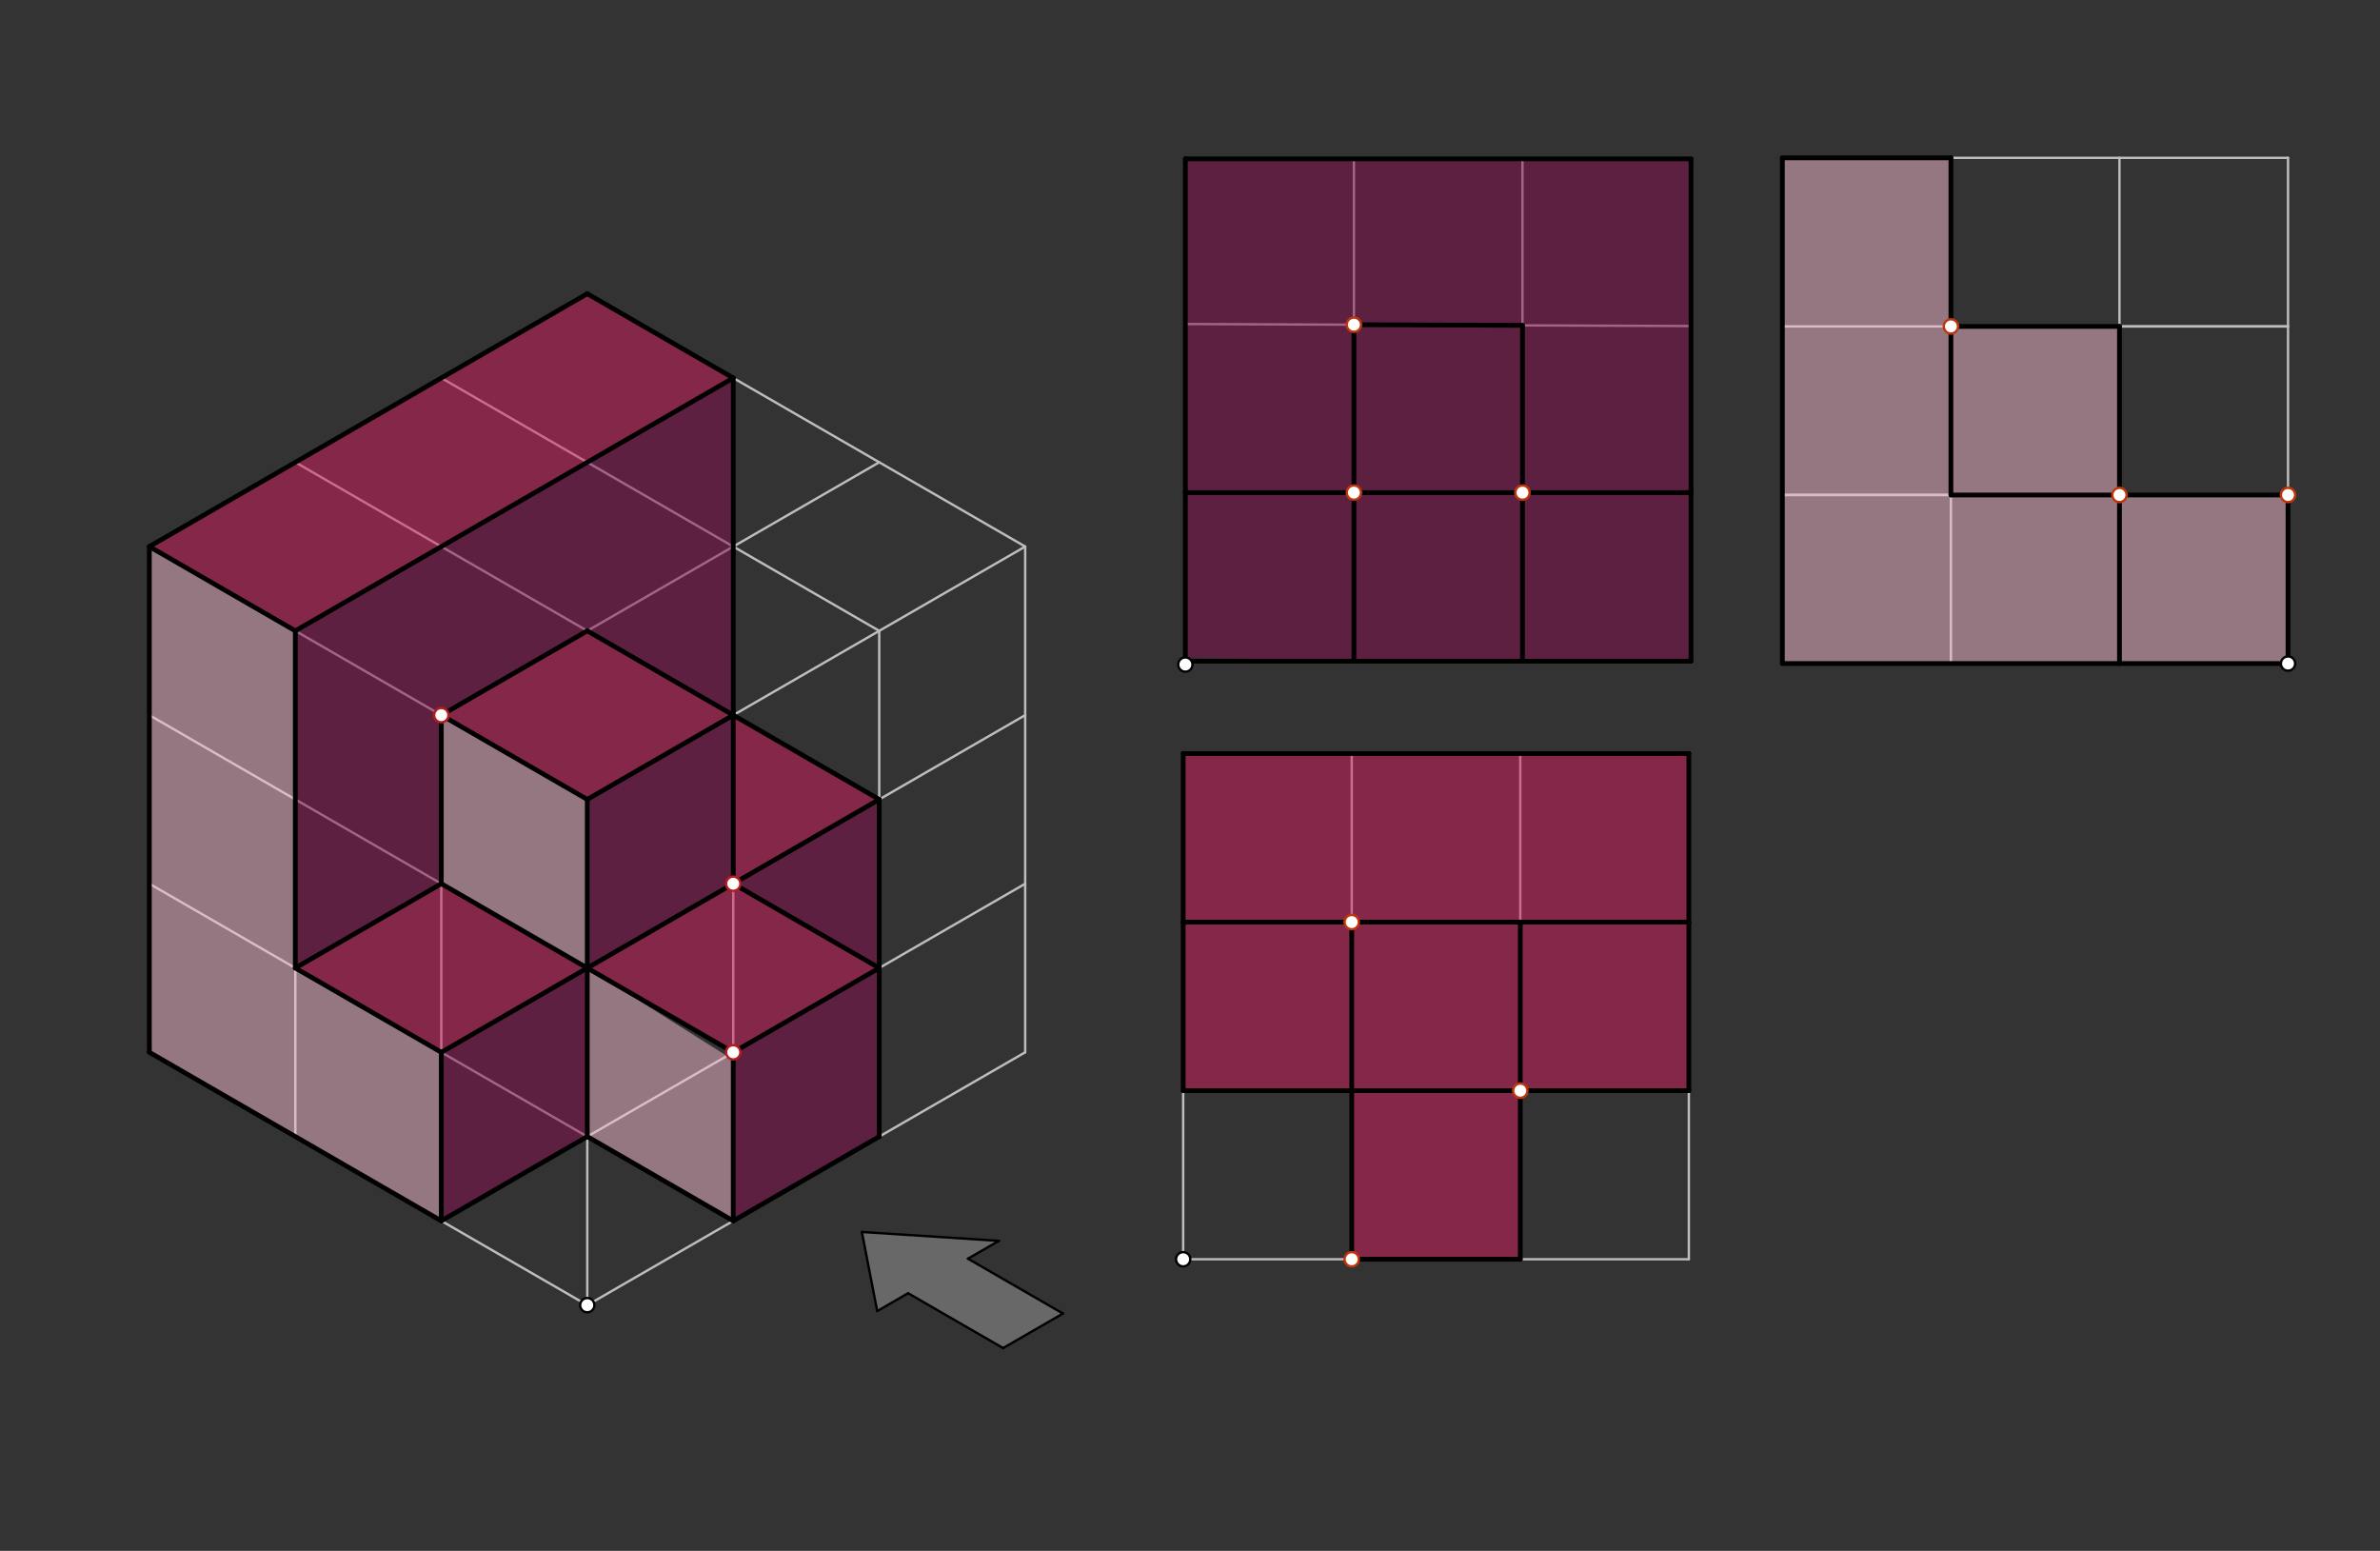 <svg xmlns="http://www.w3.org/2000/svg" class="svg--1it" height="100%" preserveAspectRatio="xMidYMid meet" viewBox="0 0 1000.63 651.969" width="100%"><rect x="0" y="0" width="1000.63" height="651.969" fill="#333333" stroke="none"/><defs><marker id="marker-arrow" markerHeight="16" markerUnits="userSpaceOnUse" markerWidth="24" orient="auto-start-reverse" refX="24" refY="4" viewBox="0 0 24 8"><path d="M 0 0 L 24 4 L 0 8 z" stroke="inherit"></path></marker></defs><g class="aux-layer--1FB"><g class="element--2qn"><line stroke="#BDBDBD" stroke-dasharray="none" stroke-linecap="round" stroke-width="1" x1="498.364" x2="710.962" y1="277.946" y2="277.946"></line></g><g class="element--2qn"><line stroke="#BDBDBD" stroke-dasharray="none" stroke-linecap="round" stroke-width="1" x1="498.364" x2="498.364" y1="279.366" y2="66.768"></line></g><g class="element--2qn"><line stroke="#BDBDBD" stroke-dasharray="none" stroke-linecap="round" stroke-width="1" x1="498.364" x2="710.962" y1="66.768" y2="66.768"></line></g><g class="element--2qn"><line stroke="#BDBDBD" stroke-dasharray="none" stroke-linecap="round" stroke-width="1" x1="710.962" x2="710.962" y1="66.768" y2="277.946"></line></g><g class="element--2qn"><line stroke="#BDBDBD" stroke-dasharray="none" stroke-linecap="round" stroke-width="1" x1="749.364" x2="749.364" y1="278.946" y2="66.348"></line></g><g class="element--2qn"><line stroke="#BDBDBD" stroke-dasharray="none" stroke-linecap="round" stroke-width="1" x1="749.364" x2="961.962" y1="278.946" y2="278.946"></line></g><g class="element--2qn"><line stroke="#BDBDBD" stroke-dasharray="none" stroke-linecap="round" stroke-width="1" x1="961.962" x2="961.962" y1="278.946" y2="66.348"></line></g><g class="element--2qn"><line stroke="#BDBDBD" stroke-dasharray="none" stroke-linecap="round" stroke-width="1" x1="749.364" x2="961.962" y1="66.348" y2="66.348"></line></g><g class="element--2qn"><line stroke="#BDBDBD" stroke-dasharray="none" stroke-linecap="round" stroke-width="1" x1="497.446" x2="497.446" y1="529.365" y2="316.766"></line></g><g class="element--2qn"><line stroke="#BDBDBD" stroke-dasharray="none" stroke-linecap="round" stroke-width="1" x1="497.446" x2="710.045" y1="316.766" y2="316.766"></line></g><g class="element--2qn"><line stroke="#BDBDBD" stroke-dasharray="none" stroke-linecap="round" stroke-width="1" x1="710.045" x2="710.045" y1="316.766" y2="529.365"></line></g><g class="element--2qn"><line stroke="#BDBDBD" stroke-dasharray="none" stroke-linecap="round" stroke-width="1" x1="497.446" x2="710.045" y1="529.365" y2="529.365"></line></g><g class="element--2qn"><line stroke="#BDBDBD" stroke-dasharray="none" stroke-linecap="round" stroke-width="1" x1="246.909" x2="431.025" y1="548.665" y2="442.366"></line></g><g class="element--2qn"><line stroke="#BDBDBD" stroke-dasharray="none" stroke-linecap="round" stroke-width="1" x1="431.025" x2="431.025" y1="442.366" y2="229.767"></line></g><g class="element--2qn"><line stroke="#BDBDBD" stroke-dasharray="none" stroke-linecap="round" stroke-width="1" x1="431.025" x2="246.909" y1="229.767" y2="123.468"></line></g><g class="element--2qn"><line stroke="#BDBDBD" stroke-dasharray="none" stroke-linecap="round" stroke-width="1" x1="246.909" x2="246.909" y1="548.665" y2="336.066"></line></g><g class="element--2qn"><line stroke="#BDBDBD" stroke-dasharray="none" stroke-linecap="round" stroke-width="1" x1="246.909" x2="431.025" y1="336.066" y2="229.767"></line></g><g class="element--2qn"><line stroke="#BDBDBD" stroke-dasharray="none" stroke-linecap="round" stroke-width="1" x1="246.909" x2="62.793" y1="336.066" y2="229.767"></line></g><g class="element--2qn"><line stroke="#BDBDBD" stroke-dasharray="none" stroke-linecap="round" stroke-width="1" x1="62.793" x2="62.793" y1="229.767" y2="442.366"></line></g><g class="element--2qn"><line stroke="#BDBDBD" stroke-dasharray="none" stroke-linecap="round" stroke-width="1" x1="246.909" x2="62.793" y1="548.665" y2="442.366"></line></g><g class="element--2qn"><line stroke="#BDBDBD" stroke-dasharray="none" stroke-linecap="round" stroke-width="1" x1="62.793" x2="246.909" y1="229.767" y2="123.468"></line></g><g class="element--2qn"><line stroke="#BDBDBD" stroke-dasharray="none" stroke-linecap="round" stroke-width="1" x1="569.23" x2="569.23" y1="277.946" y2="66.768"></line></g><g class="element--2qn"><line stroke="#BDBDBD" stroke-dasharray="none" stroke-linecap="round" stroke-width="1" x1="640.096" x2="640.096" y1="277.946" y2="66.768"></line></g><g class="element--2qn"><line stroke="#BDBDBD" stroke-dasharray="none" stroke-linecap="round" stroke-width="1" x1="498.364" x2="710.962" y1="136.214" y2="137.061"></line></g><g class="element--2qn"><line stroke="#BDBDBD" stroke-dasharray="none" stroke-linecap="round" stroke-width="1" x1="498.364" x2="710.962" y1="207.08" y2="207.08"></line></g><g class="element--2qn"><line stroke="#BDBDBD" stroke-dasharray="none" stroke-linecap="round" stroke-width="1" x1="749.364" x2="961.962" y1="208.08" y2="208.08"></line></g><g class="element--2qn"><line stroke="#BDBDBD" stroke-dasharray="none" stroke-linecap="round" stroke-width="1" x1="961.962" x2="749.364" y1="208.08" y2="208.08"></line></g><g class="element--2qn"><line stroke="#BDBDBD" stroke-dasharray="none" stroke-linecap="round" stroke-width="1" x1="749.364" x2="961.962" y1="137.214" y2="137.214"></line></g><g class="element--2qn"><line stroke="#BDBDBD" stroke-dasharray="none" stroke-linecap="round" stroke-width="1" x1="961.962" x2="891.096" y1="137.214" y2="137.214"></line></g><g class="element--2qn"><line stroke="#BDBDBD" stroke-dasharray="none" stroke-linecap="round" stroke-width="1" x1="820.23" x2="820.23" y1="278.946" y2="66.348"></line></g><g class="element--2qn"><line stroke="#BDBDBD" stroke-dasharray="none" stroke-linecap="round" stroke-width="1" x1="891.096" x2="891.096" y1="278.946" y2="66.348"></line></g><g class="element--2qn"><line stroke="#BDBDBD" stroke-dasharray="none" stroke-linecap="round" stroke-width="1" x1="497.446" x2="710.045" y1="387.633" y2="387.633"></line></g><g class="element--2qn"><line stroke="#BDBDBD" stroke-dasharray="none" stroke-linecap="round" stroke-width="1" x1="568.312" x2="568.312" y1="529.365" y2="316.766"></line></g><g class="element--2qn"><line stroke="#BDBDBD" stroke-dasharray="none" stroke-linecap="round" stroke-width="1" x1="639.178" x2="639.178" y1="529.365" y2="316.766"></line></g><g class="element--2qn"><line stroke="#BDBDBD" stroke-dasharray="none" stroke-linecap="round" stroke-width="1" x1="124.165" x2="124.165" y1="477.799" y2="265.2"></line></g><g class="element--2qn"><line stroke="#BDBDBD" stroke-dasharray="none" stroke-linecap="round" stroke-width="1" x1="185.537" x2="185.537" y1="513.232" y2="300.633"></line></g><g class="element--2qn"><line stroke="#BDBDBD" stroke-dasharray="none" stroke-linecap="round" stroke-width="1" x1="308.281" x2="308.281" y1="513.232" y2="300.633"></line></g><g class="element--2qn"><line stroke="#BDBDBD" stroke-dasharray="none" stroke-linecap="round" stroke-width="1" x1="369.653" x2="369.653" y1="477.799" y2="265.2"></line></g><g class="element--2qn"><line stroke="#BDBDBD" stroke-dasharray="none" stroke-linecap="round" stroke-width="1" x1="124.165" x2="308.281" y1="265.2" y2="158.901"></line></g><g class="element--2qn"><line stroke="#BDBDBD" stroke-dasharray="none" stroke-linecap="round" stroke-width="1" x1="185.537" x2="369.653" y1="300.633" y2="194.334"></line></g><g class="element--2qn"><line stroke="#BDBDBD" stroke-dasharray="none" stroke-linecap="round" stroke-width="1" x1="308.281" x2="124.165" y1="300.633" y2="194.334"></line></g><g class="element--2qn"><line stroke="#BDBDBD" stroke-dasharray="none" stroke-linecap="round" stroke-width="1" x1="369.653" x2="185.537" y1="265.2" y2="158.901"></line></g><g class="element--2qn"><line stroke="#BDBDBD" stroke-dasharray="none" stroke-linecap="round" stroke-width="1" x1="246.909" x2="62.793" y1="406.932" y2="300.633"></line></g><g class="element--2qn"><line stroke="#BDBDBD" stroke-dasharray="none" stroke-linecap="round" stroke-width="1" x1="246.909" x2="62.793" y1="477.799" y2="371.499"></line></g><g class="element--2qn"><line stroke="#BDBDBD" stroke-dasharray="none" stroke-linecap="round" stroke-width="1" x1="246.909" x2="431.025" y1="406.932" y2="300.633"></line></g><g class="element--2qn"><line stroke="#BDBDBD" stroke-dasharray="none" stroke-linecap="round" stroke-width="1" x1="246.909" x2="431.025" y1="477.799" y2="371.499"></line></g></g><g class="main-layer--3Vd"><g class="element--2qn"><g fill="#9E9E9E" opacity="0.5"><path d="M 368.811 551.151 L 362.356 517.901 L 419.947 521.628 L 406.957 529.128 L 446.895 552.186 L 421.74 566.71 L 381.802 543.651 L 368.811 551.151 Z" stroke="none"></path></g></g><g class="element--2qn"><g fill="#880E4F" opacity="0.5"><path d="M 124.165 265.2 L 308.281 158.901 L 308.281 300.633 L 246.909 265.2 L 185.537 300.633 L 185.537 371.499 L 124.165 406.932 L 124.165 265.2 Z" stroke="none"></path></g></g><g class="element--2qn"><g fill="#880E4F" opacity="0.5"><path d="M 246.909 336.066 L 308.281 300.633 L 308.281 371.499 L 246.909 406.932 L 246.909 336.066 Z" stroke="none"></path></g></g><g class="element--2qn"><g fill="#880E4F" opacity="0.5"><path d="M 308.281 442.366 L 369.653 406.932 L 369.653 477.799 L 308.281 513.232 L 308.281 442.366 Z" stroke="none"></path></g></g><g class="element--2qn"><g fill="#880E4F" opacity="0.5"><path d="M 185.537 442.366 L 246.909 406.932 L 246.909 477.799 L 185.537 513.232 L 185.537 442.366 Z" stroke="none"></path></g></g><g class="element--2qn"><g fill="#880E4F" opacity="0.5"><path d="M 308.281 371.499 L 369.653 336.066 L 369.653 406.932 L 308.281 371.499 Z" stroke="none"></path></g></g><g class="element--2qn"><g fill="#D81B60" opacity="0.5"><path d="M 62.793 229.767 L 246.909 123.468 L 308.281 158.901 L 124.165 265.2 L 62.793 229.767 Z" stroke="none"></path></g></g><g class="element--2qn"><g fill="#D81B60" opacity="0.5"><path d="M 185.537 300.633 L 246.909 265.2 L 308.281 300.633 L 246.909 336.066 L 185.537 300.633 Z" stroke="none"></path></g></g><g class="element--2qn"><g fill="#D81B60" opacity="0.5"><path d="M 124.165 406.932 L 185.537 371.499 L 246.909 406.932 L 185.537 442.366 L 124.165 406.932 Z" stroke="none"></path></g></g><g class="element--2qn"><g fill="#D81B60" opacity="0.5"><path d="M 308.281 300.633 L 369.653 336.066 L 308.281 371.499 L 308.281 300.633 Z" stroke="none"></path></g></g><g class="element--2qn"><g fill="#D81B60" opacity="0.5"><path d="M 246.909 406.932 L 308.281 371.499 L 369.653 406.932 L 306.812 442.281 L 246.909 406.932 Z" stroke="none"></path></g></g><g class="element--2qn"><g fill="#F8BBD0" opacity="0.5"><path d="M 62.793 229.767 L 124.165 265.2 L 124.165 406.932 L 185.537 442.366 L 185.537 513.232 L 62.793 442.366 L 62.793 229.767 Z" stroke="none"></path></g></g><g class="element--2qn"><g fill="#F8BBD0" opacity="0.5"><path d="M 185.537 300.633 L 246.909 336.066 L 246.909 406.932 L 185.537 371.499 L 185.537 300.633 Z" stroke="none"></path></g></g><g class="element--2qn"><g fill="#F8BBD0" opacity="0.5"><path d="M 246.909 406.932 L 307.812 445.281 L 308.281 513.232 L 246.909 477.799 L 246.909 406.932 Z" stroke="none"></path></g></g><g class="element--2qn"><g fill="#880E4F" opacity="0.5"><path d="M 569.23 277.946 L 569.23 207.08 L 640.096 207.08 L 640.096 277.946 L 569.23 277.946 Z" stroke="none"></path></g></g><g class="element--2qn"><g fill="#880E4F" opacity="0.5"><path d="M 498.364 207.08 L 569.23 207.08 L 569.23 277.946 L 498.812 276.281 L 498.364 207.08 Z" stroke="none"></path></g></g><g class="element--2qn"><g fill="#880E4F" opacity="0.5"><path d="M 640.096 207.08 L 710.962 207.08 L 710.962 277.946 L 640.096 277.946 L 640.096 207.08 Z" stroke="none"></path></g></g><g class="element--2qn"><g fill="#880E4F" opacity="0.5"><path d="M 569.23 136.496 L 640.096 136.778 L 640.096 207.08 L 569.23 207.08 L 569.23 136.496 Z" stroke="none"></path></g></g><g class="element--2qn"><g fill="#880E4F" opacity="0.5"><path d="M 498.364 207.08 L 498.364 66.768 L 710.962 66.768 L 710.962 207.08 L 640.096 207.08 L 640.096 136.778 L 569.23 136.496 L 569.23 207.08 L 498.364 207.08 Z" stroke="none"></path></g></g><g class="element--2qn"><g fill="#D81B60" opacity="0.5"><path d="M 497.446 387.633 L 497.446 316.766 L 710.045 316.766 L 710.045 387.633 L 497.446 387.633 Z" stroke="none"></path></g></g><g class="element--2qn"><g fill="#D81B60" opacity="0.5"><path d="M 568.312 458.499 L 568.312 387.633 L 639.178 387.633 L 639.178 458.499 L 568.312 458.499 Z" stroke="none"></path></g></g><g class="element--2qn"><g fill="#D81B60" opacity="0.5"><path d="M 497.446 458.499 L 497.446 387.633 L 568.312 387.633 L 568.312 458.499 L 497.446 458.499 Z" stroke="none"></path></g></g><g class="element--2qn"><g fill="#D81B60" opacity="0.5"><path d="M 639.178 387.633 L 710.045 387.633 L 710.045 458.499 L 639.178 458.499 L 639.178 387.633 Z" stroke="none"></path></g></g><g class="element--2qn"><g fill="#D81B60" opacity="0.5"><path d="M 568.312 458.499 L 639.178 458.499 L 639.178 529.365 L 568.312 529.365 L 568.312 458.499 Z" stroke="none"></path></g></g><g class="element--2qn"><g fill="#F8BBD0" opacity="0.5"><path d="M 891.096 278.946 L 891.096 208.08 L 820.23 208.08 L 820.23 66.348 L 749.364 66.348 L 749.364 278.946 L 891.096 278.946 Z" stroke="none"></path></g></g><g class="element--2qn"><g fill="#F8BBD0" opacity="0.5"><path d="M 820.23 208.08 L 820.23 137.214 L 891.096 137.214 L 891.096 208.08 L 820.23 208.08 Z" stroke="none"></path></g></g><g class="element--2qn"><g fill="#F8BBD0" opacity="0.5"><path d="M 891.096 208.08 L 961.962 208.08 L 961.962 278.946 L 891.096 278.946 L 891.096 208.08 Z" stroke="none"></path></g></g><g class="element--2qn"><line stroke="#000000" stroke-dasharray="none" stroke-linecap="round" stroke-width="1" x1="421.74" x2="446.895" y1="566.71" y2="552.186"></line></g><g class="element--2qn"><line stroke="#000000" stroke-dasharray="none" stroke-linecap="round" stroke-width="1" x1="446.895" x2="406.957" y1="552.186" y2="529.128"></line></g><g class="element--2qn"><line stroke="#000000" stroke-dasharray="none" stroke-linecap="round" stroke-width="1" x1="381.802" x2="421.74" y1="543.651" y2="566.71"></line></g><g class="element--2qn"><line stroke="#000000" stroke-dasharray="none" stroke-linecap="round" stroke-width="1" x1="381.802" x2="368.811" y1="543.651" y2="551.151"></line></g><g class="element--2qn"><line stroke="#000000" stroke-dasharray="none" stroke-linecap="round" stroke-width="1" x1="406.957" x2="419.947" y1="529.128" y2="521.628"></line></g><g class="element--2qn"><line stroke="#000000" stroke-dasharray="none" stroke-linecap="round" stroke-width="1" x1="362.356" x2="419.947" y1="517.901" y2="521.628"></line></g><g class="element--2qn"><line stroke="#000000" stroke-dasharray="none" stroke-linecap="round" stroke-width="1" x1="362.356" x2="368.811" y1="517.901" y2="551.151"></line></g><g class="element--2qn"><line stroke="#BDBDBD" stroke-dasharray="none" stroke-linecap="round" stroke-width="1" x1="497.446" x2="710.045" y1="458.499" y2="458.499"></line></g><g class="element--2qn"><line stroke="#000000" stroke-dasharray="none" stroke-linecap="round" stroke-width="2" x1="62.793" x2="62.793" y1="442.366" y2="229.767"></line></g><g class="element--2qn"><line stroke="#000000" stroke-dasharray="none" stroke-linecap="round" stroke-width="2" x1="62.793" x2="246.909" y1="229.767" y2="123.468"></line></g><g class="element--2qn"><line stroke="#000000" stroke-dasharray="none" stroke-linecap="round" stroke-width="2" x1="246.909" x2="308.281" y1="123.468" y2="158.901"></line></g><g class="element--2qn"><line stroke="#000000" stroke-dasharray="none" stroke-linecap="round" stroke-width="2" x1="308.281" x2="124.165" y1="158.901" y2="265.2"></line></g><g class="element--2qn"><line stroke="#000000" stroke-dasharray="none" stroke-linecap="round" stroke-width="2" x1="124.165" x2="62.793" y1="265.2" y2="229.767"></line></g><g class="element--2qn"><line stroke="#000000" stroke-dasharray="none" stroke-linecap="round" stroke-width="2" x1="124.165" x2="124.165" y1="265.2" y2="406.932"></line></g><g class="element--2qn"><line stroke="#000000" stroke-dasharray="none" stroke-linecap="round" stroke-width="2" x1="124.165" x2="185.537" y1="406.932" y2="442.366"></line></g><g class="element--2qn"><line stroke="#000000" stroke-dasharray="none" stroke-linecap="round" stroke-width="2" x1="185.537" x2="185.537" y1="442.366" y2="513.232"></line></g><g class="element--2qn"><line stroke="#000000" stroke-dasharray="none" stroke-linecap="round" stroke-width="2" x1="185.537" x2="62.793" y1="513.232" y2="442.366"></line></g><g class="element--2qn"><line stroke="#000000" stroke-dasharray="none" stroke-linecap="round" stroke-width="2" x1="124.165" x2="185.537" y1="406.932" y2="371.499"></line></g><g class="element--2qn"><line stroke="#000000" stroke-dasharray="none" stroke-linecap="round" stroke-width="2" x1="185.537" x2="185.537" y1="371.499" y2="300.633"></line></g><g class="element--2qn"><line stroke="#000000" stroke-dasharray="none" stroke-linecap="round" stroke-width="2" x1="185.537" x2="246.909" y1="300.633" y2="265.2"></line></g><g class="element--2qn"><line stroke="#000000" stroke-dasharray="none" stroke-linecap="round" stroke-width="2" x1="308.281" x2="369.653" y1="513.232" y2="477.799"></line></g><g class="element--2qn"><line stroke="#000000" stroke-dasharray="none" stroke-linecap="round" stroke-width="2" x1="185.537" x2="246.909" y1="371.499" y2="406.932"></line></g><g class="element--2qn"><line stroke="#000000" stroke-dasharray="none" stroke-linecap="round" stroke-width="2" x1="185.537" x2="246.909" y1="442.366" y2="406.932"></line></g><g class="element--2qn"><line stroke="#000000" stroke-dasharray="none" stroke-linecap="round" stroke-width="2" x1="246.909" x2="246.909" y1="406.932" y2="477.799"></line></g><g class="element--2qn"><line stroke="#000000" stroke-dasharray="none" stroke-linecap="round" stroke-width="2" x1="185.537" x2="246.909" y1="513.232" y2="477.799"></line></g><g class="element--2qn"><line stroke="#000000" stroke-dasharray="none" stroke-linecap="round" stroke-width="2" x1="246.909" x2="308.281" y1="477.799" y2="513.232"></line></g><g class="element--2qn"><line stroke="#000000" stroke-dasharray="none" stroke-linecap="round" stroke-width="2" x1="308.281" x2="308.281" y1="158.901" y2="300.633"></line></g><g class="element--2qn"><line stroke="#000000" stroke-dasharray="none" stroke-linecap="round" stroke-width="2" x1="185.537" x2="246.909" y1="300.633" y2="336.066"></line></g><g class="element--2qn"><line stroke="#000000" stroke-dasharray="none" stroke-linecap="round" stroke-width="2" x1="246.909" x2="308.281" y1="336.066" y2="300.633"></line></g><g class="element--2qn"><line stroke="#000000" stroke-dasharray="none" stroke-linecap="round" stroke-width="2" x1="308.281" x2="246.909" y1="300.633" y2="265.2"></line></g><g class="element--2qn"><line stroke="#000000" stroke-dasharray="none" stroke-linecap="round" stroke-width="2" x1="246.909" x2="246.909" y1="336.066" y2="406.932"></line></g><g class="element--2qn"><line stroke="#000000" stroke-dasharray="none" stroke-linecap="round" stroke-width="2" x1="308.281" x2="369.653" y1="371.499" y2="336.066"></line></g><g class="element--2qn"><line stroke="#000000" stroke-dasharray="none" stroke-linecap="round" stroke-width="2" x1="308.281" x2="308.281" y1="300.633" y2="371.499"></line></g><g class="element--2qn"><line stroke="#000000" stroke-dasharray="none" stroke-linecap="round" stroke-width="2" x1="369.653" x2="308.281" y1="336.066" y2="300.633"></line></g><g class="element--2qn"><line stroke="#000000" stroke-dasharray="none" stroke-linecap="round" stroke-width="2" x1="246.909" x2="308.281" y1="406.932" y2="442.366"></line></g><g class="element--2qn"><line stroke="#000000" stroke-dasharray="none" stroke-linecap="round" stroke-width="2" x1="308.281" x2="369.653" y1="371.499" y2="406.932"></line></g><g class="element--2qn"><line stroke="#000000" stroke-dasharray="none" stroke-linecap="round" stroke-width="2" x1="308.281" x2="308.281" y1="442.366" y2="513.232"></line></g><g class="element--2qn"><line stroke="#000000" stroke-dasharray="none" stroke-linecap="round" stroke-width="2" x1="308.281" x2="369.653" y1="442.366" y2="406.932"></line></g><g class="element--2qn"><line stroke="#000000" stroke-dasharray="none" stroke-linecap="round" stroke-width="2" x1="369.653" x2="369.653" y1="406.932" y2="477.799"></line></g><g class="element--2qn"><line stroke="#000000" stroke-dasharray="none" stroke-linecap="round" stroke-width="2" x1="369.653" x2="369.653" y1="336.066" y2="406.932"></line></g><g class="element--2qn"><line stroke="#000000" stroke-dasharray="none" stroke-linecap="round" stroke-width="2" x1="246.909" x2="308.281" y1="406.932" y2="371.499"></line></g><g class="element--2qn"><line stroke="#000000" stroke-dasharray="none" stroke-linecap="round" stroke-width="2" x1="498.364" x2="498.364" y1="277.946" y2="207.08"></line></g><g class="element--2qn"><line stroke="#000000" stroke-dasharray="none" stroke-linecap="round" stroke-width="2" x1="498.364" x2="710.962" y1="207.08" y2="207.08"></line></g><g class="element--2qn"><line stroke="#000000" stroke-dasharray="none" stroke-linecap="round" stroke-width="2" x1="710.962" x2="710.962" y1="207.08" y2="277.946"></line></g><g class="element--2qn"><line stroke="#000000" stroke-dasharray="none" stroke-linecap="round" stroke-width="2" x1="710.962" x2="498.364" y1="277.946" y2="277.946"></line></g><g class="element--2qn"><line stroke="#000000" stroke-dasharray="none" stroke-linecap="round" stroke-width="2" x1="569.23" x2="569.23" y1="277.946" y2="136.496"></line></g><g class="element--2qn"><line stroke="#000000" stroke-dasharray="none" stroke-linecap="round" stroke-width="2" x1="569.23" x2="640.096" y1="136.496" y2="136.778"></line></g><g class="element--2qn"><line stroke="#000000" stroke-dasharray="none" stroke-linecap="round" stroke-width="2" x1="640.096" x2="640.096" y1="136.778" y2="277.946"></line></g><g class="element--2qn"><line stroke="#000000" stroke-dasharray="none" stroke-linecap="round" stroke-width="2" x1="498.364" x2="498.364" y1="207.08" y2="66.768"></line></g><g class="element--2qn"><line stroke="#000000" stroke-dasharray="none" stroke-linecap="round" stroke-width="2" x1="498.364" x2="710.962" y1="66.768" y2="66.768"></line></g><g class="element--2qn"><line stroke="#000000" stroke-dasharray="none" stroke-linecap="round" stroke-width="2" x1="710.962" x2="710.962" y1="66.768" y2="207.08"></line></g><g class="element--2qn"><line stroke="#000000" stroke-dasharray="none" stroke-linecap="round" stroke-width="2" x1="497.446" x2="497.446" y1="458.499" y2="387.633"></line></g><g class="element--2qn"><line stroke="#000000" stroke-dasharray="none" stroke-linecap="round" stroke-width="2" x1="497.446" x2="710.045" y1="387.633" y2="387.633"></line></g><g class="element--2qn"><line stroke="#000000" stroke-dasharray="none" stroke-linecap="round" stroke-width="2" x1="710.045" x2="710.045" y1="387.633" y2="458.499"></line></g><g class="element--2qn"><line stroke="#000000" stroke-dasharray="none" stroke-linecap="round" stroke-width="2" x1="710.045" x2="497.446" y1="458.499" y2="458.499"></line></g><g class="element--2qn"><line stroke="#000000" stroke-dasharray="none" stroke-linecap="round" stroke-width="2" x1="568.312" x2="568.312" y1="387.633" y2="529.365"></line></g><g class="element--2qn"><line stroke="#000000" stroke-dasharray="none" stroke-linecap="round" stroke-width="2" x1="568.312" x2="639.178" y1="529.365" y2="529.365"></line></g><g class="element--2qn"><line stroke="#000000" stroke-dasharray="none" stroke-linecap="round" stroke-width="2" x1="639.178" x2="639.178" y1="529.365" y2="387.633"></line></g><g class="element--2qn"><line stroke="#000000" stroke-dasharray="none" stroke-linecap="round" stroke-width="2" x1="497.446" x2="497.446" y1="387.633" y2="316.766"></line></g><g class="element--2qn"><line stroke="#000000" stroke-dasharray="none" stroke-linecap="round" stroke-width="2" x1="497.446" x2="710.045" y1="316.766" y2="316.766"></line></g><g class="element--2qn"><line stroke="#000000" stroke-dasharray="none" stroke-linecap="round" stroke-width="2" x1="710.045" x2="710.045" y1="316.766" y2="387.633"></line></g><g class="element--2qn"><line stroke="#000000" stroke-dasharray="none" stroke-linecap="round" stroke-width="2" x1="749.364" x2="749.364" y1="278.946" y2="66.348"></line></g><g class="element--2qn"><line stroke="#000000" stroke-dasharray="none" stroke-linecap="round" stroke-width="2" x1="749.364" x2="820.23" y1="66.348" y2="66.348"></line></g><g class="element--2qn"><line stroke="#000000" stroke-dasharray="none" stroke-linecap="round" stroke-width="2" x1="820.23" x2="820.23" y1="66.348" y2="208.08"></line></g><g class="element--2qn"><line stroke="#000000" stroke-dasharray="none" stroke-linecap="round" stroke-width="2" x1="820.23" x2="891.096" y1="208.08" y2="208.08"></line></g><g class="element--2qn"><line stroke="#000000" stroke-dasharray="none" stroke-linecap="round" stroke-width="2" x1="891.096" x2="891.096" y1="208.08" y2="278.946"></line></g><g class="element--2qn"><line stroke="#000000" stroke-dasharray="none" stroke-linecap="round" stroke-width="2" x1="891.096" x2="749.364" y1="278.946" y2="278.946"></line></g><g class="element--2qn"><line stroke="#000000" stroke-dasharray="none" stroke-linecap="round" stroke-width="2" x1="820.23" x2="891.096" y1="137.214" y2="137.214"></line></g><g class="element--2qn"><line stroke="#000000" stroke-dasharray="none" stroke-linecap="round" stroke-width="2" x1="891.096" x2="891.096" y1="137.214" y2="208.08"></line></g><g class="element--2qn"><line stroke="#000000" stroke-dasharray="none" stroke-linecap="round" stroke-width="2" x1="891.096" x2="961.962" y1="208.08" y2="208.08"></line></g><g class="element--2qn"><line stroke="#000000" stroke-dasharray="none" stroke-linecap="round" stroke-width="2" x1="961.962" x2="961.962" y1="208.08" y2="278.946"></line></g><g class="element--2qn"><line stroke="#000000" stroke-dasharray="none" stroke-linecap="round" stroke-width="2" x1="961.962" x2="891.096" y1="278.946" y2="278.946"></line></g><g class="element--2qn"><circle cx="246.909" cy="548.665" r="3" stroke="#000000" stroke-width="1" fill="#ffffff"></circle>}</g><g class="element--2qn"><circle cx="497.446" cy="529.365" r="3" stroke="#000000" stroke-width="1" fill="#ffffff"></circle>}</g><g class="element--2qn"><circle cx="498.364" cy="279.366" r="3" stroke="#000000" stroke-width="1" fill="#ffffff"></circle>}</g><g class="element--2qn"><circle cx="961.962" cy="278.946" r="3" stroke="#000000" stroke-width="1" fill="#ffffff"></circle>}</g><g class="element--2qn"><circle cx="185.537" cy="300.633" r="3" stroke="#B71C1C" stroke-width="1" fill="#ffffff"></circle>}</g><g class="element--2qn"><circle cx="308.281" cy="371.499" r="3" stroke="#B71C1C" stroke-width="1" fill="#ffffff"></circle>}</g><g class="element--2qn"><circle cx="308.281" cy="442.366" r="3" stroke="#B71C1C" stroke-width="1" fill="#ffffff"></circle>}</g><g class="element--2qn"><circle cx="568.312" cy="387.633" r="3" stroke="#BF360C" stroke-width="1" fill="#ffffff"></circle>}</g><g class="element--2qn"><circle cx="639.178" cy="458.499" r="3" stroke="#BF360C" stroke-width="1" fill="#ffffff"></circle>}</g><g class="element--2qn"><circle cx="568.312" cy="529.365" r="3" stroke="#BF360C" stroke-width="1" fill="#ffffff"></circle>}</g><g class="element--2qn"><circle cx="569.23" cy="136.496" r="3" stroke="#BF360C" stroke-width="1" fill="#ffffff"></circle>}</g><g class="element--2qn"><circle cx="640.096" cy="207.08" r="3" stroke="#BF360C" stroke-width="1" fill="#ffffff"></circle>}</g><g class="element--2qn"><circle cx="569.23" cy="207.08" r="3" stroke="#BF360C" stroke-width="1" fill="#ffffff"></circle>}</g><g class="element--2qn"><circle cx="820.23" cy="137.214" r="3" stroke="#BF360C" stroke-width="1" fill="#ffffff"></circle>}</g><g class="element--2qn"><circle cx="891.096" cy="208.08" r="3" stroke="#BF360C" stroke-width="1" fill="#ffffff"></circle>}</g><g class="element--2qn"><circle cx="961.962" cy="208.08" r="3" stroke="#BF360C" stroke-width="1" fill="#ffffff"></circle>}</g></g><g class="snaps-layer--2PT"></g><g class="temp-layer--rAP"></g></svg>